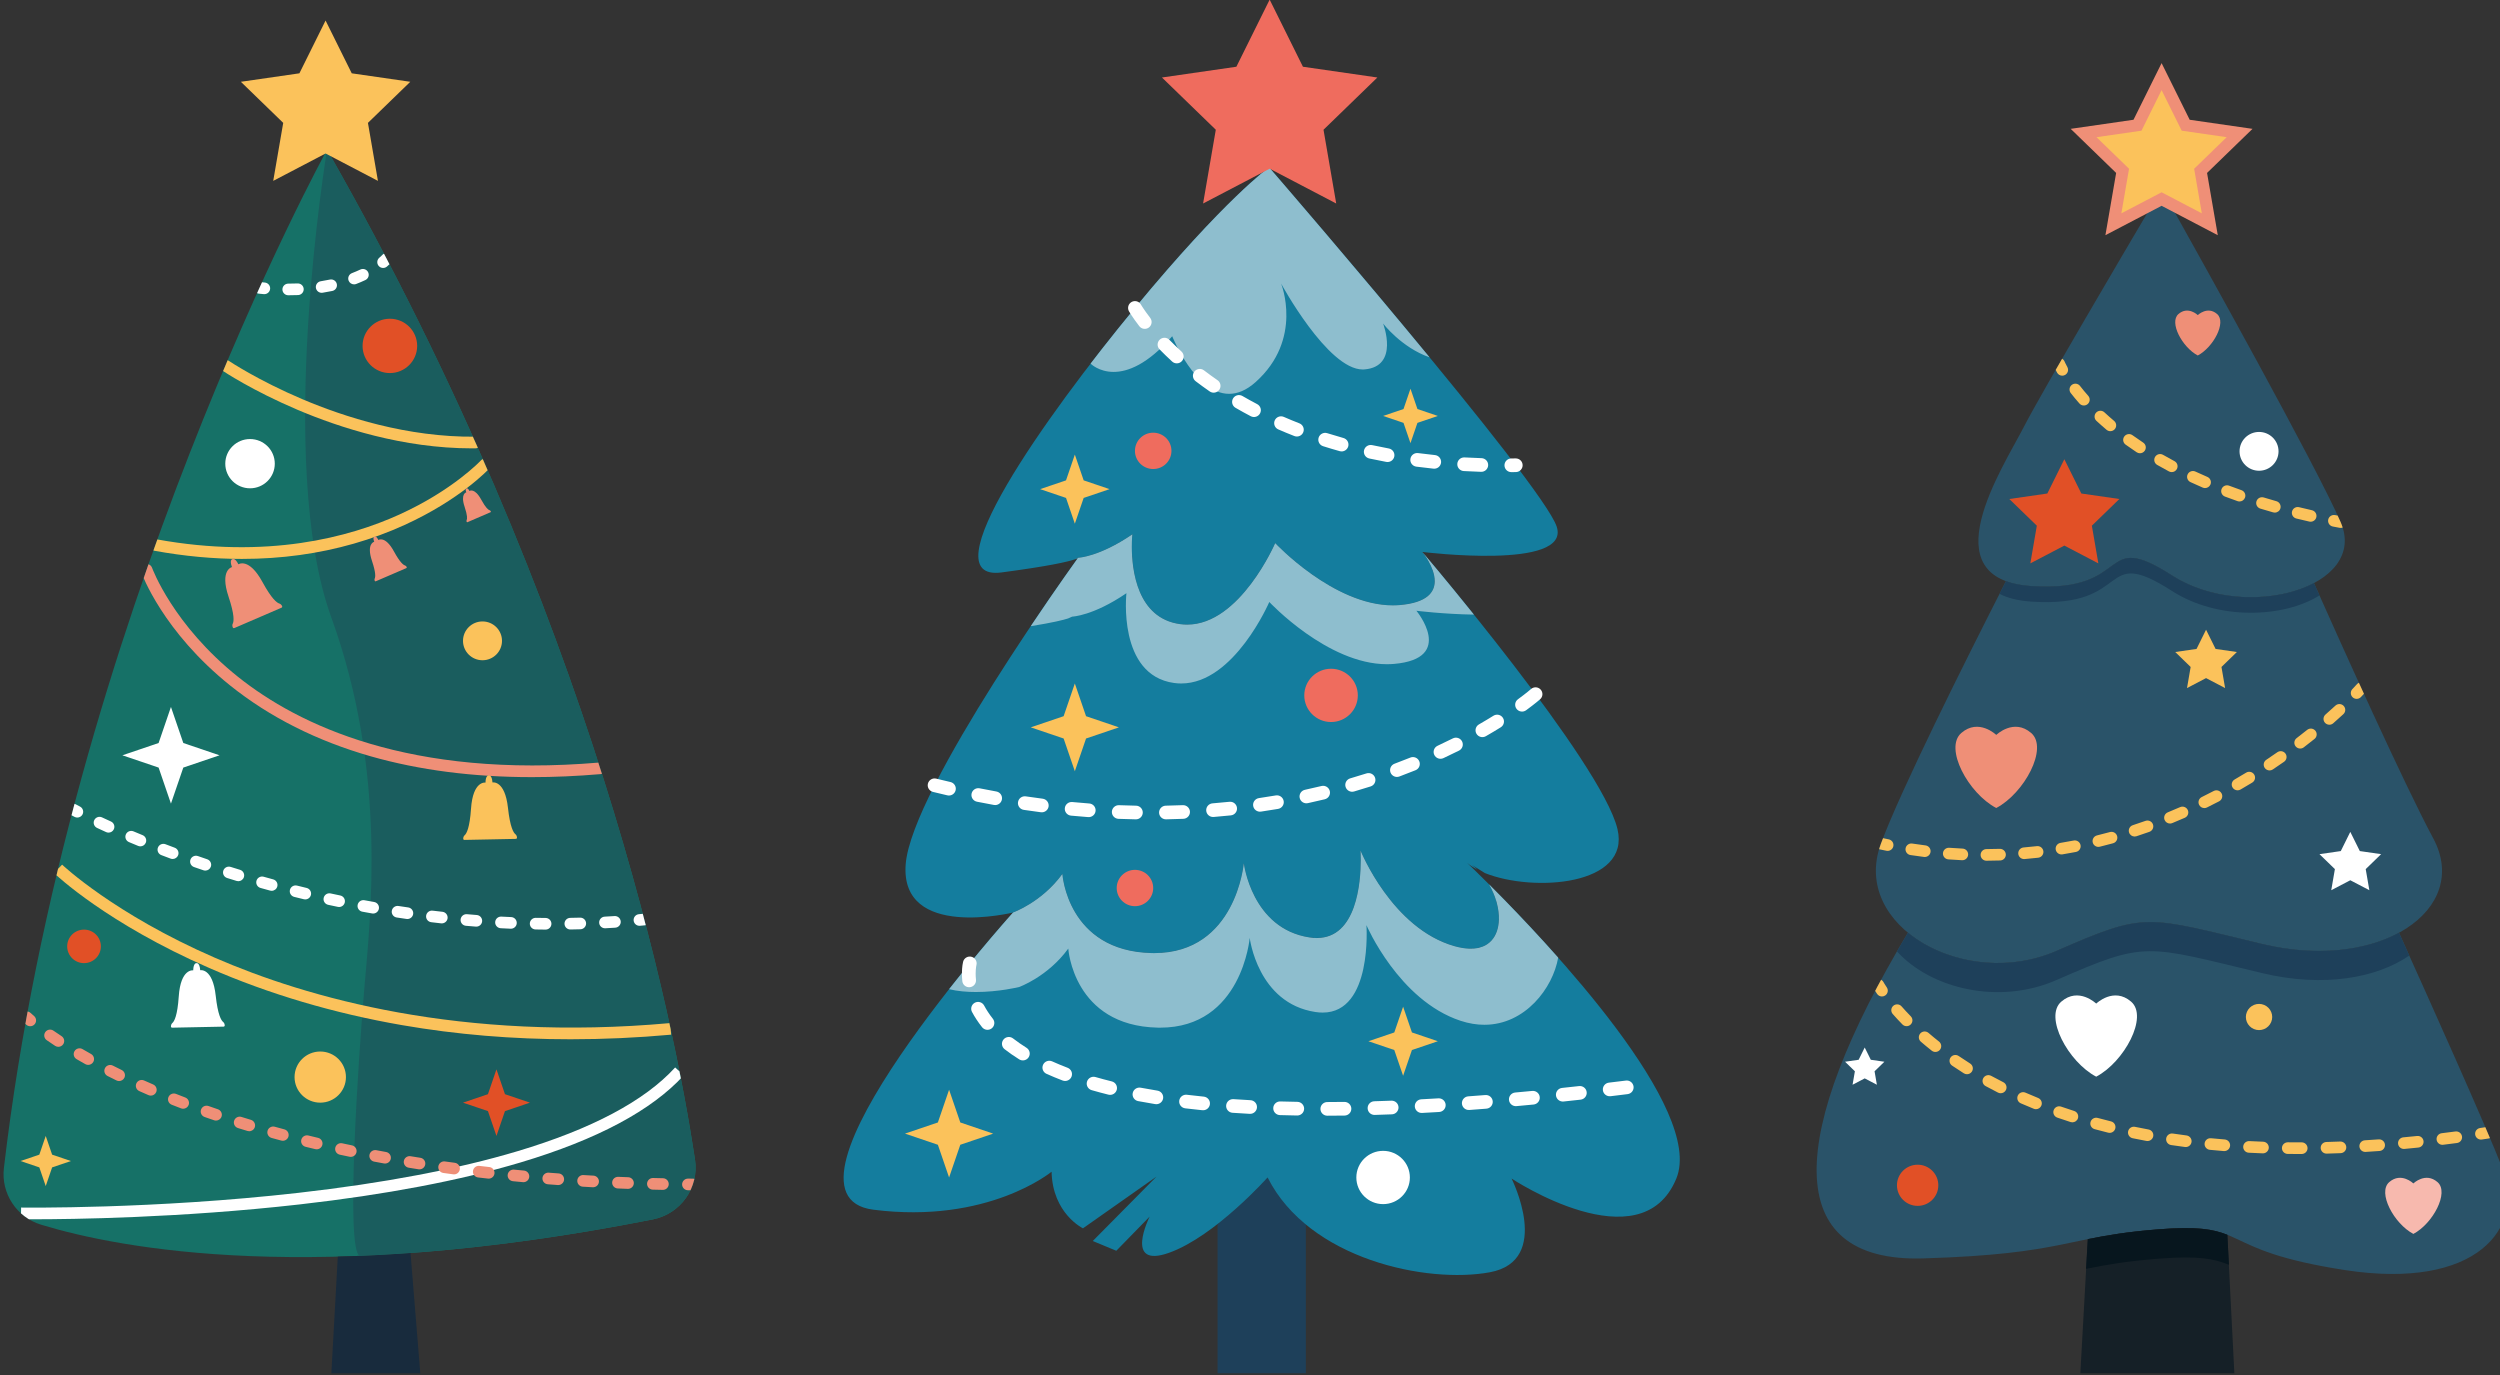 <svg clip-rule="evenodd" fill-rule="evenodd" stroke-linejoin="round" stroke-miterlimit="2" viewBox="0 0 600 330" xmlns="http://www.w3.org/2000/svg" xmlns:xlink="http://www.w3.org/1999/xlink"><rect x="0" y="0" width="600" height="330" fill="#333333" stroke="none"/><clipPath id="a"><path clip-rule="evenodd" d="m5647.38 683.542c4.2-7.152 14.58-7.03 18.61.217 36.45 65.453 171.05 308.171 199.47 373.821 32.94 76.1-110.18 118.12-196.5 62.47-52.71-33.98-57.57-18.85-80.5-3.72-14.63 9.65-36.61 19.31-83.06 16.21-119.27-7.95-34.08-137.435-9.09-186.275 20.97-40.989 119.82-209.566 151.07-262.723z"/></clipPath><clipPath id="b"><path clip-rule="evenodd" d="m5973.36 1427.86c-34.05-63.75-107.04-226.85-138.98-298.86-42.51 22.69-114.03 24.18-165.42-8.95-52.71-33.98-57.57-18.85-80.5-3.72-14.63 9.65-36.61 19.31-83.06 16.21-11.89-.79-21.74-2.79-29.83-5.8-49.2 96.96-122.62 244.68-145.7 307.32-35.77 97.11 98.82 172.07 204.44 125.63 105.63-46.44 102.84-40.96 240.28-8.02s243.07-40.89 198.77-123.81z"/></clipPath><clipPath id="c"><path clip-rule="evenodd" d="m6053.94 1813.98c-19.92-51.04-86.23-199.41-120.5-275.62-38.28 20.89-95.14 28.57-158.85 13.31-137.44-32.94-134.65-38.42-240.28 8.02-60.69 26.69-130.94 13.28-172.94-21.37h-.01c-140.58 235.45-149.04 386.4 17.92 381.29 166.96-5.12 165.26-25.56 274.51-34.08 109.25-8.51 62.82 23.85 216.5 47.7 153.69 23.86 210.9-49.4 183.65-119.25z"/></clipPath><clipPath id="d"><path clip-rule="evenodd" d="m3046.13 621.586s-301.66 551.424-376.5 1192.244c-3.46 29.68 14.79 57.6 43.36 66.33 92.38 28.25 320.06 71.9 712.73-6.24 32.39-6.45 54.02-37.19 49.12-69.85-24.04-160.15-116.88-633.33-428.71-1182.484z"/></clipPath><g fill-rule="nonzero"><path d="m5647.38 683.541c4.2-7.151 14.58-7.028 18.61.219 36.45 65.452 171.05 308.17 199.47 373.82 32.94 76.1-110.18 118.12-196.5 62.47-86.33-55.66-44.3 20.44-163.56 12.49-119.27-7.95-34.08-137.435-9.09-186.276 20.97-40.987 119.82-209.566 151.07-262.723z" fill="#2a5369" transform="matrix(.206 0 0 .205 -646.532 -91.503)"/><g clip-path="url(#a)" fill="#fbc25b" transform="matrix(.206 0 0 .205 -646.532 -91.503)"><path d="m5541.1 886.182c-2.4 0-4.74-1.278-5.98-3.536-2.62-4.773-3.76-7.549-3.88-7.85-1.4-3.492.29-7.462 3.78-8.867 3.48-1.403 7.45.279 8.86 3.76.02.054.98 2.37 3.19 6.397 1.81 3.299.6 7.442-2.69 9.254-1.04.572-2.17.842-3.28.842z"/><path d="m5566.29 921.083c-1.88 0-3.76-.78-5.11-2.307-3.58-4.054-6.99-8.179-10.15-12.261-2.3-2.977-1.76-7.257 1.22-9.561 2.97-2.303 7.25-1.758 9.56 1.218 2.98 3.852 6.21 7.751 9.59 11.587 2.49 2.823 2.22 7.129-.6 9.619-1.29 1.143-2.9 1.705-4.51 1.705zm30.86 30.067c-1.55 0-3.12-.53-4.4-1.615-4.04-3.426-8.02-6.96-11.82-10.501-2.75-2.568-2.9-6.88-.33-9.632s6.88-2.9 9.63-.333c3.64 3.393 7.45 6.78 11.33 10.066 2.87 2.432 3.23 6.733.8 9.605-1.35 1.592-3.27 2.41-5.21 2.41zm34.48 25.847c-1.3 0-2.61-.371-3.77-1.143-4.4-2.93-8.75-5.948-12.93-8.973-3.05-2.206-3.74-6.466-1.53-9.516 2.2-3.05 6.47-3.734 9.51-1.527 4.04 2.92 8.25 5.837 12.5 8.669 3.14 2.086 3.99 6.316 1.9 9.45-1.31 1.972-3.48 3.04-5.68 3.04zm37.03 22.067c-1.09 0-2.19-.259-3.21-.804-4.63-2.473-9.25-5.037-13.73-7.623-3.26-1.881-4.37-6.049-2.49-9.308 1.88-3.26 6.05-4.38 9.31-2.496 4.35 2.51 8.83 5.001 13.33 7.403 3.32 1.773 4.58 5.902 2.8 9.222-1.22 2.298-3.58 3.606-6.01 3.606zm38.84 18.696c-.91 0-1.82-.18-2.71-.56-4.8-2.08-9.6-4.24-14.29-6.43-3.41-1.59-4.88-5.65-3.29-9.06 1.59-3.408 5.65-4.884 9.06-3.29 4.56 2.13 9.26 4.24 13.94 6.27 3.45 1.49 5.04 5.51 3.55 8.96-1.12 2.57-3.63 4.11-6.26 4.11zm40.15 15.7c-.75 0-1.51-.13-2.26-.39-4.93-1.74-9.88-3.54-14.69-5.37-3.52-1.33-5.29-5.27-3.96-8.79 1.34-3.52 5.27-5.29 8.79-3.96 4.71 1.79 9.55 3.56 14.38 5.26 3.55 1.25 5.42 5.14 4.17 8.69-.99 2.8-3.62 4.56-6.43 4.56zm41.1 13.03c-.62 0-1.25-.08-1.87-.26-5.02-1.43-10.06-2.92-14.98-4.43-3.6-1.11-5.62-4.92-4.51-8.52 1.1-3.6 4.91-5.62 8.51-4.51 4.83 1.48 9.78 2.95 14.71 4.35 3.62 1.03 5.72 4.8 4.69 8.42-.86 3-3.59 4.95-6.55 4.95zm41.77 10.67c-.5 0-1.01-.05-1.52-.17-5.09-1.16-10.2-2.37-15.18-3.6-3.65-.91-5.89-4.6-4.98-8.25.9-3.66 4.6-5.89 8.25-4.99 4.9 1.22 9.93 2.41 14.94 3.55 3.67.84 5.96 4.49 5.13 8.16-.72 3.16-3.53 5.3-6.64 5.3z"/><path d="m5865.47 1064.39c-.42 0-.84-.04-1.26-.12-2.65-.49-5.27-.99-7.87-1.5-3.69-.72-6.1-4.3-5.38-7.99.72-3.7 4.31-6.11 7.99-5.39 2.57.51 5.15 1 7.76 1.49 3.7.69 6.14 4.25 5.45 7.95-.62 3.27-3.48 5.56-6.69 5.56z"/></g><path d="m5973.36 1427.86c-34.05-63.75-107.04-226.85-138.98-298.86-42.51 22.69-114.03 24.18-165.42-8.95-86.33-55.66-44.3 20.44-163.56 12.49-11.89-.79-21.74-2.79-29.83-5.8-49.2 96.96-122.62 244.68-145.7 307.32-35.77 97.11 98.82 172.07 204.44 125.63 105.63-46.44 102.84-40.96 240.28-8.02s243.07-40.89 198.77-123.81z" fill="#2a5369" transform="matrix(.206 0 0 .205 -646.532 -91.503)"/><g clip-path="url(#b)" fill="#fbc25b" transform="matrix(.206 0 0 .205 -646.532 -91.503)"><path d="m5884.13 1264.54c-1.69 0-3.39-.63-4.71-1.89-2.72-2.6-2.81-6.92-.21-9.64 3.41-3.56 5.19-5.59 5.21-5.61 2.48-2.82 6.79-3.1 9.62-.62s3.11 6.79.62 9.62c-.08.09-1.97 2.23-5.6 6.04-1.34 1.39-3.13 2.1-4.93 2.1z"/><path d="m5852.31 1294.82c-1.89 0-3.77-.79-5.12-2.32-2.48-2.82-2.2-7.13.62-9.62 3.94-3.46 7.83-6.97 11.58-10.45 2.76-2.56 7.07-2.4 9.63.36s2.4 7.07-.36 9.63c-3.84 3.56-7.82 7.16-11.85 10.7-1.29 1.14-2.9 1.7-4.5 1.7zm-33.96 27.89c-2.05 0-4.07-.92-5.41-2.66-2.3-2.99-1.73-7.27 1.25-9.56 4.14-3.17 8.27-6.42 12.28-9.66 2.94-2.36 7.22-1.89 9.58 1.04 2.37 2.93 1.9 7.22-1.03 9.58-4.09 3.3-8.31 6.61-12.53 9.85-1.24.95-2.7 1.41-4.14 1.41zm-35.7 25.63c-2.19 0-4.35-1.06-5.67-3.02-2.09-3.13-1.26-7.36 1.87-9.46 4.3-2.88 8.63-5.86 12.87-8.85 3.08-2.16 7.33-1.43 9.5 1.65s1.43 7.33-1.65 9.5c-4.33 3.05-8.75 6.08-13.13 9.02-1.17.78-2.48 1.16-3.79 1.16zm-37.26 23.28c-2.35 0-4.64-1.22-5.9-3.4-1.89-3.25-.78-7.43 2.47-9.31 4.45-2.58 8.96-5.28 13.41-8 3.21-1.97 7.41-.96 9.37 2.25 1.97 3.21.96 7.41-2.25 9.37-4.54 2.79-9.15 5.53-13.69 8.16-1.07.63-2.25.93-3.41.93zm-38.7 20.78c-2.51 0-4.93-1.39-6.12-3.79-1.67-3.38-.28-7.46 3.09-9.13 4.61-2.28 9.29-4.67 13.91-7.09 3.33-1.75 7.45-.47 9.2 2.87 1.75 3.33.47 7.45-2.87 9.2-4.71 2.47-9.49 4.91-14.2 7.24-.97.48-2 .7-3.01.7zm-40.03 18.1c-2.68 0-5.22-1.59-6.3-4.22-1.43-3.48.23-7.47 3.71-8.9 4.81-1.97 9.63-4.03 14.35-6.1 3.44-1.52 7.47.04 8.99 3.48 1.51 3.45-.05 7.47-3.49 8.99-4.82 2.12-9.76 4.22-14.67 6.24-.85.35-1.72.51-2.59.51zm-41.2 15.21c-2.87 0-5.54-1.82-6.48-4.69-1.17-3.58.77-7.43 4.35-8.6 4.91-1.61 9.87-3.31 14.75-5.05 3.55-1.27 7.44.57 8.71 4.12 1.27 3.54-.58 7.44-4.12 8.71-4.99 1.78-10.07 3.52-15.09 5.17-.7.23-1.42.34-2.12.34zm-42.22 12.12c-3.06 0-5.85-2.08-6.61-5.19-.9-3.65 1.33-7.35 4.99-8.25 4.99-1.23 10.07-2.55 15.07-3.93 3.64-1 7.38 1.13 8.38 4.76s-1.13 7.38-4.76 8.38c-5.12 1.41-10.32 2.77-15.43 4.03-.55.13-1.1.2-1.64.2zm-43.01 8.84c-3.27 0-6.16-2.37-6.72-5.7-.61-3.72 1.9-7.22 5.62-7.84 5.09-.84 10.25-1.77 15.33-2.75 3.68-.72 7.27 1.69 7.99 5.39.71 3.69-1.7 7.27-5.4 7.99-5.2 1.01-10.48 1.96-15.7 2.82-.38.06-.75.09-1.12.09zm-159.29 2.99c-.29 0-.58-.02-.86-.06-5.24-.66-10.56-1.4-15.8-2.21-3.72-.57-6.27-4.05-5.7-7.77.58-3.72 4.06-6.27 7.77-5.7 5.12.79 10.31 1.51 15.43 2.16 3.73.47 6.38 3.88 5.91 7.61-.44 3.45-3.37 5.97-6.75 5.97zm115.72 2.44c-3.5 0-6.48-2.69-6.78-6.24-.32-3.75 2.47-7.05 6.22-7.37 5.14-.43 10.36-.95 15.49-1.53 3.74-.42 7.11 2.27 7.54 6.01.42 3.74-2.26 7.11-6 7.54-5.27.59-10.61 1.12-15.89 1.57-.19.01-.38.02-.58.02zm-71.99 1.34c-.11 0-.21-.01-.32-.01-5.29-.25-10.65-.58-15.93-.97-3.75-.29-6.57-3.56-6.28-7.31.28-3.75 3.55-6.53 7.3-6.29 5.16.39 10.38.71 15.54.95 3.77.18 6.67 3.37 6.49 7.13-.17 3.65-3.18 6.5-6.8 6.5zm28.14.6c-3.75 0-6.8-3.03-6.81-6.79-.02-3.76 3.02-6.83 6.79-6.84 5.14-.02 10.38-.12 15.56-.29 3.73-.12 6.91 2.83 7.04 6.59.12 3.76-2.83 6.91-6.59 7.03-5.31.18-10.68.28-15.96.3z"/><path d="m5337.66 1442.52c-.45 0-.91-.05-1.37-.14-2.61-.54-5.24-1.09-7.87-1.66-3.67-.8-6.01-4.43-5.2-8.11.8-3.68 4.43-6.01 8.11-5.21 2.57.56 5.13 1.1 7.69 1.62 3.69.76 6.07 4.36 5.31 8.04-.66 3.23-3.5 5.46-6.67 5.46z"/></g><path d="m5834.38 1129c-42.51 22.69-114.03 24.18-165.42-8.95-86.33-55.66-44.3 20.44-163.56 12.49-11.89-.79-21.74-2.79-29.83-5.8-2.45 4.82-4.96 9.78-7.52 14.84 9.25 4.87 21.49 8.08 37.35 9.13 119.26 7.96 77.23-68.15 163.56-12.49 54.07 34.87 130.43 31.39 171.84 5.23-2.29-5.14-4.43-9.97-6.42-14.45z" fill="#1e405a" transform="matrix(.206 0 0 .205 -646.532 -91.503)"/><path d="m6053.93 1813.98c-19.91-51.04-86.22-199.41-120.49-275.62-38.27 20.89-95.14 28.58-158.85 13.31-137.44-32.94-134.65-38.42-240.28 8.02-60.69 26.69-130.94 13.28-172.94-21.38l-.01.01c-140.58 235.45-149.04 386.4 17.92 381.29s165.26-25.56 274.51-34.08 62.82 23.85 216.5 47.71c153.68 23.85 210.9-49.41 183.64-119.26z" fill="#2a5369" transform="matrix(.206 0 0 .205 -646.532 -91.503)"/><g clip-path="url(#c)" fill="#fbc25b" transform="matrix(.206 0 0 .205 -646.532 -91.503)"><path d="m5331.06 1612.96c-2.2 0-4.36-1.07-5.68-3.04-3.02-4.53-4.46-7.19-4.52-7.3-1.78-3.31-.55-7.44 2.77-9.23 3.31-1.78 7.44-.55 9.23 2.76.05.1 1.28 2.34 3.86 6.21 2.09 3.13 1.24 7.36-1.89 9.45-1.16.78-2.47 1.15-3.77 1.15z"/><path d="m5359.77 1647.73c-1.78 0-3.55-.69-4.88-2.06-3.92-4.02-7.71-8.12-11.26-12.18-2.47-2.84-2.18-7.14.65-9.62 2.84-2.48 7.14-2.18 9.62.65 3.38 3.88 7 7.79 10.75 11.64 2.63 2.69 2.57 7.01-.13 9.63-1.32 1.29-3.04 1.94-4.75 1.94zm33.54 30.18c-1.48 0-2.98-.48-4.23-1.48-4.32-3.43-8.6-6.97-12.7-10.53-2.85-2.47-3.15-6.77-.69-9.61 2.46-2.85 6.77-3.16 9.61-.69 3.96 3.43 8.08 6.85 12.26 10.16 2.94 2.34 3.44 6.63 1.09 9.58-1.34 1.69-3.33 2.57-5.34 2.57zm36.83 26.08c-1.25 0-2.51-.34-3.64-1.05-4.63-2.93-9.26-5.97-13.75-9.05-3.1-2.12-3.89-6.37-1.77-9.47 2.13-3.11 6.37-3.9 9.48-1.77 4.34 2.98 8.83 5.93 13.32 8.77 3.18 2.01 4.14 6.22 2.12 9.4-1.29 2.05-3.5 3.17-5.76 3.17zm39.26 22.26c-1.04 0-2.09-.24-3.08-.74-4.91-2.49-9.79-5.07-14.53-7.67-3.3-1.81-4.5-5.95-2.69-9.25s5.95-4.51 9.25-2.7c4.61 2.53 9.36 5.04 14.14 7.46 3.35 1.71 4.69 5.81 2.99 9.16-1.2 2.37-3.6 3.74-6.08 3.74zm41.08 18.68c-.85 0-1.72-.16-2.56-.51-5.09-2.06-10.17-4.21-15.11-6.38-3.44-1.52-5-5.54-3.49-8.99 1.52-3.44 5.54-5.01 8.98-3.49 4.82 2.12 9.78 4.22 14.75 6.24 3.49 1.41 5.16 5.39 3.75 8.87-1.08 2.65-3.63 4.26-6.32 4.26zm42.43 15.37c-.69 0-1.39-.11-2.08-.33-5.22-1.68-10.44-3.43-15.53-5.21-3.55-1.24-5.43-5.13-4.18-8.68 1.24-3.56 5.13-5.43 8.68-4.18 4.98 1.74 10.09 3.45 15.2 5.09 3.58 1.16 5.55 4.99 4.4 8.58-.93 2.89-3.61 4.73-6.49 4.73zm43.42 12.33c-.55 0-1.1-.06-1.66-.2-5.28-1.32-10.61-2.71-15.83-4.14-3.63-.99-5.76-4.74-4.77-8.37s4.74-5.77 8.37-4.77c5.12 1.4 10.34 2.76 15.53 4.05 3.65.91 5.87 4.61 4.96 8.26-.77 3.1-3.55 5.17-6.6 5.17zm44.1 9.56c-.41 0-.83-.03-1.25-.11-5.36-1-10.76-2.06-16.04-3.16-3.68-.77-6.05-4.37-5.28-8.06.76-3.68 4.36-6.04 8.06-5.28 5.18 1.07 10.48 2.12 15.75 3.1 3.7.69 6.15 4.24 5.46 7.94-.61 3.28-3.48 5.57-6.7 5.57zm343.6 4.43c-3.39 0-6.33-2.54-6.76-5.99-.45-3.74 2.2-7.13 5.94-7.59 5.35-.66 10.74-1.34 16.01-2.04 3.73-.49 7.16 2.13 7.65 5.86.5 3.73-2.13 7.16-5.86 7.65-5.32.7-10.75 1.4-16.14 2.06-.28.03-.56.05-.84.05zm-299.02 2.6c-.29 0-.59-.01-.89-.05-5.41-.71-10.86-1.47-16.17-2.27-3.72-.56-6.29-4.03-5.73-7.75s4.02-6.28 7.75-5.73c5.23.78 10.58 1.53 15.92 2.23 3.73.49 6.36 3.91 5.87 7.64-.44 3.43-3.37 5.93-6.75 5.93zm254.13 2.24c-3.48 0-6.45-2.65-6.78-6.19-.35-3.74 2.41-7.06 6.15-7.41 5.28-.49 10.69-1.02 16.06-1.58 3.74-.41 7.1 2.33 7.48 6.07.39 3.75-2.33 7.1-6.07 7.48-5.43.57-10.88 1.1-16.2 1.6-.22.02-.43.03-.64.03zm-209.24 2.5c-.19 0-.38-.01-.56-.02-5.44-.45-10.91-.94-16.26-1.46-3.74-.37-6.48-3.71-6.11-7.45.37-3.75 3.71-6.48 7.45-6.12 5.27.52 10.66 1.01 16.02 1.44 3.75.31 6.55 3.6 6.24 7.35-.29 3.56-3.27 6.26-6.78 6.26zm164.22.98c-3.57 0-6.57-2.78-6.79-6.4-.23-3.76 2.63-6.99 6.38-7.22 5.33-.32 10.74-.69 16.1-1.08 3.79-.26 7.02 2.55 7.29 6.3.27 3.76-2.55 7.02-6.3 7.3-5.41.39-10.88.76-16.25 1.09-.14 0-.29.01-.43.01zm-119.17 1.67h-.25c-5.45-.2-10.93-.45-16.3-.73-3.76-.2-6.64-3.4-6.45-7.16.2-3.76 3.42-6.63 7.17-6.45 5.3.28 10.71.52 16.08.72 3.76.14 6.7 3.3 6.56 7.06-.14 3.68-3.16 6.56-6.81 6.56zm74.07.32c-3.68 0-6.71-2.93-6.81-6.63-.1-3.76 2.87-6.89 6.63-6.99 5.32-.14 10.75-.32 16.11-.54 3.73-.13 6.93 2.78 7.08 6.54s-2.78 6.93-6.54 7.08c-5.43.22-10.9.4-16.29.54zm-32.73.44c-4.19 0-8.36-.02-12.49-.07-3.76-.04-6.78-3.12-6.74-6.89.04-3.73 3.08-6.74 6.81-6.74h.08c4.18.05 8.43.08 12.64.07h3.49c3.76 0 6.81 3.04 6.82 6.79.01 3.77-3.03 6.83-6.8 6.84z"/><path d="m6028.95 1780.5c-3.32 0-6.23-2.42-6.73-5.8-.56-3.72 2-7.19 5.73-7.75 2.6-.39 5.21-.79 7.83-1.19 3.72-.57 7.2 1.97 7.77 5.69.58 3.72-1.97 7.2-5.69 7.78-2.64.41-5.27.81-7.89 1.2-.35.05-.69.07-1.02.07z"/></g><path d="m5933.44 1538.36c-38.27 20.89-95.14 28.58-158.85 13.31-137.44-32.94-134.65-38.42-240.28 8.02-60.69 26.69-130.94 13.28-172.94-21.38l-.01.01c-4.4 7.37-8.67 14.66-12.81 21.86 39.21 43.42 118.38 63.21 185.76 33.59 105.63-46.44 102.84-40.97 240.28-8.03 70.74 16.96 133.06 5.62 170.84-20.68-4.3-9.58-8.33-18.56-11.99-26.7z" fill="#1e405a" transform="matrix(.206 0 0 .205 -646.532 -91.503)"/><path d="m5653.79 1885.53c-36.57 2.85-60.71 7.04-82.9 11.54l-8.7 157.01h179.46l-8.18-162.09c-16.79-6.66-35.51-9.9-79.68-6.46z" fill="#152027" transform="matrix(.206 0 0 .205 -646.532 -91.503)"/><path d="m5733.47 1891.99c-16.79-6.66-35.51-9.9-79.68-6.46-36.57 2.85-60.71 7.04-82.9 11.54l-2.04 34.79c22.76-4.65 47.25-9.01 84.94-11.95 45.82-3.57 64.25.05 81.55 7.21z" fill="#07161e" transform="matrix(.206 0 0 .205 -646.532 -91.503)"/><path d="m5793.11 974.757c0 12.546-10.17 22.717-22.71 22.717-12.55 0-22.72-10.171-22.72-22.717s10.17-22.717 22.72-22.717c12.54 0 22.71 10.171 22.71 22.717z" fill="#fff" transform="matrix(.206 0 0 .205 -646.532 -91.503)"/><path d="m5396.74 1834.01c0 13.3-10.79 24.09-24.09 24.09-13.31 0-24.1-10.79-24.1-24.09 0-13.31 10.79-24.09 24.1-24.09 13.3 0 24.09 10.78 24.09 24.09z" fill="#e15026" transform="matrix(.206 0 0 .205 -646.532 -91.503)"/><path d="m5776.37 1622.87c7.8 3.3 11.45 12.3 8.15 20.09-3.3 7.8-12.3 11.45-20.1 8.15s-11.45-12.29-8.15-20.09 12.3-11.45 20.1-8.15z" fill="#fbc25b" transform="matrix(.206 0 0 .205 -646.532 -91.503)"/><path d="m5978.33 1830.29c-14-12.19-28.13 1.55-28.13 1.55s-14.13-13.74-28.13-1.55c-14 12.18 5.57 48.74 28.13 60.66 22.55-11.92 42.13-48.48 28.13-60.66z" fill="#f7b9ae" transform="matrix(.206 0 0 .205 -646.532 -91.503)"/><path d="m5621.39 1619.05c-20.26-17.64-40.71 2.25-40.71 2.25s-20.46-19.89-40.72-2.25c-20.27 17.63 8.07 70.55 40.72 87.81 32.65-17.26 60.98-70.18 40.71-87.81z" fill="#fff" transform="matrix(.206 0 0 .205 -646.532 -91.503)"/><path d="m5543.56 983.975 19.81 40.145 44.3 6.43-32.05 31.25 7.56 44.12-39.62-20.83-39.62 20.83 7.57-44.12-32.06-31.25 44.3-6.43z" fill="#e15026" transform="matrix(.206 0 0 .205 -646.532 -91.503)"/><path d="m5876.71 1420.25 11.1 22.49 24.82 3.61-17.96 17.5 4.24 24.71-22.2-11.66-22.19 11.66 4.24-24.71-17.96-17.5 24.82-3.61z" fill="#fff" transform="matrix(.206 0 0 .205 -646.532 -91.503)"/><path d="m5310.99 1672.7 7.08 14.36 15.84 2.3-11.46 11.17 2.71 15.77-14.17-7.45-14.16 7.45 2.7-15.77-11.46-11.17 15.84-2.3z" fill="#fff" transform="matrix(.206 0 0 .205 -646.532 -91.503)"/><path d="m5708.67 1183.59 11.09 22.49 24.82 3.6-17.96 17.51 4.24 24.71-22.19-11.67-22.2 11.67 4.24-24.71-17.96-17.51 24.82-3.6z" fill="#fbc25b" transform="matrix(.206 0 0 .205 -646.532 -91.503)"/><path d="m5504.95 1304.5c-20.27-17.64-40.72 2.25-40.72 2.25s-20.45-19.89-40.72-2.25c-20.26 17.63 8.07 70.55 40.72 87.81 32.65-17.26 60.98-70.18 40.72-87.81z" fill="#ef8f77" transform="matrix(.206 0 0 .205 -646.532 -91.503)"/><path d="m5721.53 813.996c-11.2-9.75-22.51 1.245-22.51 1.245s-11.3-10.995-22.5-1.245c-11.21 9.75 4.46 38.999 22.5 48.541 18.05-9.542 33.71-38.791 22.51-48.541z" fill="#ef8f77" transform="matrix(.206 0 0 .205 -646.532 -91.503)"/><path d="m5656.87 536.054 28.08 56.901 62.8 9.125-45.44 44.291 10.73 62.54-56.17-29.527-56.16 29.527 10.72-62.54-45.43-44.291 62.79-9.125z" fill="#fbc25b" transform="matrix(.206 0 0 .205 -646.532 -91.503)"/><path d="m5656.87 536.054-6.28 3.098 29.71 60.201 52.4 7.614-37.91 36.96 8.95 52.188-46.87-24.64-46.87 24.64 8.95-52.189-37.91-36.959 52.4-7.614 29.71-60.201-6.28-3.098-6.28 3.098 6.28-3.098-6.28-3.098-26.45 53.601-73.19 10.635 52.96 51.622-12.5 72.893 65.46-34.415 65.46 34.416-12.5-72.893 52.96-51.624-73.19-10.634-32.73-66.322-6.28 12.721z" fill="#ef8f77" transform="matrix(.206 0 0 .205 -646.532 -91.503)"/><path d="m3046.13 621.587s-301.66 551.423-376.5 1192.243c-3.47 29.68 14.79 57.6 43.36 66.33 92.38 28.25 320.06 71.89 712.73-6.24 32.39-6.45 54.02-37.19 49.12-69.85-24.04-160.15-116.88-633.33-428.71-1182.483z" fill="#167167" transform="matrix(.206 0 0 .205 -549.008 -91.503)"/><path d="m3058.63 1917.51-7.5 136.57h103.63l-11.39-140.83c-29.72 2.18-57.96 3.55-84.74 4.26z" fill="#182b3d" transform="matrix(.206 0 0 .205 -549.008 -91.503)"/><path d="m3051.13 1169.35c65.65 181.73 45.29 352.11 38.43 433.89-6.85 81.75-22.09 306.34-5.41 313.41 95.92-3.94 209.39-16.43 341.57-42.73 32.39-6.45 54.02-37.19 49.12-69.85-24.04-160.15-116.88-633.33-428.71-1182.483 0 0-60.65 366.029 5 547.763z" fill="#1a5d5e" transform="matrix(.206 0 0 .205 -549.008 -91.503)"/><g clip-path="url(#d)" transform="matrix(.206 0 0 .205 -549.008 -91.503)"><g fill="#fff"><path d="m3111.45 760.069c-1.93 0-3.85-.815-5.19-2.401-2.44-2.867-2.09-7.168.77-9.606 2.32-1.968 3.44-3.209 3.45-3.222 2.5-2.791 6.81-3.048 9.61-.559 2.8 2.49 3.08 6.764.61 9.581-.17.192-1.74 1.95-4.84 4.585-1.28 1.089-2.85 1.622-4.41 1.622z"/><path d="m3077.61 779.278c-2.74 0-5.32-1.66-6.36-4.366-1.36-3.513.39-7.457 3.91-8.81 3.36-1.297 6.65-2.709 9.78-4.196 3.4-1.614 7.47-.171 9.08 3.229 1.62 3.399.17 7.465-3.23 9.081-3.43 1.634-7.05 3.183-10.73 4.604-.81.311-1.64.458-2.45.458zm-37.75 9.876c-3.3 0-6.2-2.399-6.73-5.759-.58-3.719 1.96-7.207 5.68-7.79 3.59-.563 7.16-1.221 10.62-1.956 3.68-.785 7.3 1.566 8.08 5.248.79 3.682-1.56 7.301-5.24 8.083-3.7.787-7.52 1.49-11.35 2.091-.35.056-.71.083-1.06.083zm-38.72 2.878h-.21c-3.76 0-6.81-3.052-6.81-6.815 0-3.764 3.05-6.815 6.81-6.815h.21c3.59 0 7.18-.07 10.69-.209 3.75-.143 6.93 2.78 7.08 6.54.14 3.761-2.78 6.931-6.54 7.08-3.69.145-7.46.219-11.23.219z"/><path d="m2973.03 790.74c-.21 0-.41-.009-.62-.028-1.9-.17-3.82-.357-5.76-.562-3.74-.395-6.46-3.75-6.06-7.493.39-3.744 3.75-6.457 7.49-6.061 1.87.197 3.72.377 5.55.54 3.74.335 6.51 3.645 6.18 7.394-.32 3.543-3.29 6.21-6.78 6.21z"/><path d="m2755.18 1403.5c-1.07 0-2.15-.25-3.15-.77-3.41-1.78-5.16-2.75-5.16-2.75-3.29-1.83-4.48-5.97-2.66-9.26 1.83-3.3 5.98-4.49 9.27-2.66.04.02 1.69.93 4.86 2.59 3.33 1.74 4.62 5.86 2.88 9.19-1.21 2.33-3.59 3.66-6.04 3.66z"/><path d="m2791.53 1421.13c-.94 0-1.9-.2-2.82-.62-3.76-1.71-7.28-3.35-10.56-4.89-3.4-1.6-4.86-5.66-3.26-9.07 1.6-3.4 5.66-4.86 9.07-3.26 3.23 1.52 6.7 3.13 10.41 4.82 3.42 1.56 4.93 5.61 3.37 9.03-1.14 2.51-3.62 3.99-6.21 3.99zm37.1 16.08c-.87 0-1.75-.17-2.6-.52-3.69-1.52-7.26-3.02-10.72-4.48-3.46-1.47-5.08-5.47-3.61-8.94 1.47-3.46 5.47-5.08 8.93-3.61 3.42 1.45 6.95 2.92 10.6 4.43 3.48 1.43 5.14 5.42 3.7 8.9-1.08 2.63-3.62 4.22-6.3 4.22zm37.61 14.79c-.79 0-1.6-.14-2.39-.44-3.69-1.38-7.31-2.76-10.85-4.12-3.51-1.35-5.26-5.3-3.91-8.81s5.29-5.26 8.81-3.91c3.5 1.35 7.08 2.71 10.74 4.08 3.52 1.32 5.31 5.25 3.99 8.77-1.03 2.74-3.63 4.43-6.39 4.43zm38.07 13.59c-.73 0-1.47-.12-2.2-.37-3.71-1.26-7.37-2.52-10.97-3.78-3.55-1.24-5.43-5.13-4.18-8.68 1.24-3.55 5.12-5.43 8.68-4.19 3.56 1.25 7.18 2.5 10.86 3.75 3.56 1.21 5.47 5.08 4.26 8.64-.97 2.84-3.61 4.63-6.45 4.63zm38.46 12.42c-.66 0-1.34-.1-2-.31-3.74-1.14-7.43-2.29-11.08-3.44-3.59-1.13-5.58-4.96-4.45-8.55s4.96-5.59 8.55-4.45c3.61 1.14 7.27 2.28 10.97 3.41 3.6 1.11 5.62 4.92 4.52 8.52-.9 2.93-3.6 4.82-6.51 4.82zm38.81 11.25c-.59 0-1.2-.08-1.8-.25-3.76-1.03-7.49-2.07-11.18-3.11-3.62-1.02-5.73-4.79-4.7-8.41 1.02-3.62 4.79-5.73 8.41-4.7 3.65 1.03 7.34 2.06 11.07 3.08 3.63.99 5.77 4.74 4.77 8.37-.83 3.03-3.57 5.02-6.57 5.02zm39.14 10.07c-.53 0-1.07-.06-1.6-.19-3.79-.91-7.55-1.84-11.27-2.77-3.66-.92-5.87-4.62-4.96-8.27.92-3.65 4.61-5.86 8.27-4.95 3.68.92 7.4 1.83 11.15 2.74 3.66.88 5.91 4.56 5.03 8.22-.75 3.12-3.55 5.22-6.62 5.22zm39.42 8.88c-.46 0-.93-.05-1.4-.15-3.81-.79-7.59-1.6-11.35-2.42-3.68-.81-6.01-4.44-5.2-8.11.8-3.68 4.43-6.02 8.11-5.21 3.72.81 7.46 1.61 11.23 2.4 3.68.77 6.04 4.38 5.27 8.07-.67 3.21-3.5 5.42-6.66 5.42zm39.68 7.66c-.4 0-.8-.04-1.2-.11-3.83-.67-7.63-1.37-11.42-2.07-3.7-.69-6.14-4.24-5.45-7.94.69-3.71 4.24-6.15 7.95-5.46 3.74.7 7.51 1.38 11.29 2.05 3.71.66 6.18 4.19 5.53 7.9-.59 3.3-3.46 5.63-6.7 5.63zm39.89 6.4c-.32 0-.65-.02-.98-.07-3.85-.55-7.67-1.12-11.48-1.71-3.72-.57-6.27-4.05-5.7-7.77s4.05-6.26 7.77-5.7c3.77.58 7.55 1.14 11.36 1.69 3.72.54 6.31 4 5.77 7.72-.49 3.4-3.41 5.84-6.74 5.84zm40.08 5.12c-.25 0-.5-.01-.76-.04-3.86-.43-7.71-.88-11.53-1.34-3.74-.45-6.4-3.84-5.95-7.58s3.84-6.4 7.58-5.95c3.78.46 7.59.9 11.4 1.32 3.74.42 6.44 3.79 6.03 7.53-.39 3.48-3.34 6.06-6.77 6.06zm40.22 3.8c-.17 0-.35-.01-.53-.02-3.87-.3-7.73-.62-11.57-.96-3.75-.32-6.53-3.63-6.2-7.38s3.64-6.52 7.38-6.2c3.8.34 7.61.65 11.44.95 3.75.29 6.56 3.57 6.27 7.32-.28 3.57-3.26 6.29-6.79 6.29zm149.93 1.93c-3.6 0-6.61-2.82-6.8-6.45-.2-3.76 2.68-6.97 6.44-7.17 3.81-.21 7.62-.43 11.45-.68 3.77-.25 7 2.61 7.24 6.37.24 3.75-2.61 6.99-6.37 7.23-3.87.25-7.74.48-11.59.69-.13 0-.25.01-.37.01zm-109.6.51c-.1 0-.2 0-.3-.01-3.88-.17-7.75-.35-11.6-.56-3.76-.2-6.64-3.41-6.44-7.17s3.42-6.64 7.17-6.44c3.8.2 7.62.39 11.46.55 3.76.17 6.67 3.35 6.51 7.11-.16 3.66-3.18 6.52-6.8 6.52zm69.23.91c-3.71 0-6.75-2.97-6.81-6.7-.06-3.76 2.93-6.86 6.7-6.93 3.81-.06 7.63-.15 11.47-.25h.19c3.67 0 6.7 2.92 6.81 6.62.1 3.76-2.87 6.9-6.63 7-3.88.11-7.75.2-11.61.26zm-28.85.13h-.06c-3.88-.03-7.75-.08-11.61-.16-3.76-.07-6.76-3.17-6.69-6.94.07-3.72 3.11-6.68 6.82-6.68h.12c3.82.07 7.64.12 11.48.15 3.76.03 6.79 3.11 6.75 6.88-.03 3.74-3.07 6.75-6.81 6.75z"/><path d="m3410.09 1530.22c-3.49 0-6.46-2.66-6.78-6.2-.34-3.75 2.42-7.06 6.17-7.4 1.87-.17 3.75-.35 5.62-.53 3.75-.36 7.08 2.39 7.44 6.14.35 3.74-2.39 7.07-6.14 7.43-1.9.18-3.8.36-5.69.53-.21.02-.42.03-.62.03z"/></g><path d="m3330 1663.06c-67.55 0-133.29-5.52-196.48-16.54-79.42-13.84-155-36.35-224.65-66.9-118.85-52.12-178.4-108.79-180.88-111.18l9.46-9.82c.59.57 60.7 57.68 177.55 108.81 107.84 47.18 287.45 98.79 530.79 76.68l1.23 13.57c-39.49 3.59-78.55 5.38-117.02 5.38z" fill="#fbc25b"/><path d="m2704.47 1873.79c-9.45 0-14.71-.08-14.99-.08l.21-13.63c1.52.02 153.64 2.11 323.14-17.24 99.37-11.34 185.15-27.72 254.98-48.68 86.54-25.98 148.4-58.98 183.85-98.1l10.1 9.15c-37.15 41-101.11 75.32-190.1 102.03-70.62 21.19-157.23 37.73-257.43 49.16-139.43 15.91-267.15 17.39-309.76 17.39z" fill="#fff"/><path d="m2700.31 1647.8c-1.55 0-3.12-.53-4.4-1.61-2.99-2.54-4.5-3.97-4.56-4.03-2.72-2.6-2.81-6.92-.21-9.64s6.91-2.81 9.63-.22c.01.02 1.32 1.26 3.95 3.49 2.87 2.43 3.23 6.73.8 9.6-1.35 1.59-3.27 2.41-5.21 2.41z" fill="#ef8f77"/><path d="m2733.07 1671.91c-1.29 0-2.59-.37-3.75-1.13-3.32-2.19-6.61-4.42-9.76-6.62-3.09-2.16-3.85-6.4-1.7-9.49 2.16-3.09 6.41-3.85 9.49-1.69 3.06 2.13 6.25 4.29 9.48 6.42 3.14 2.08 4.01 6.31 1.94 9.45-1.31 1.98-3.49 3.06-5.7 3.06zm34.76 21.15c-1.13 0-2.28-.29-3.33-.88-3.46-1.95-6.89-3.92-10.19-5.86-3.25-1.91-4.33-6.08-2.42-9.33 1.9-3.24 6.08-4.33 9.32-2.42 3.24 1.9 6.59 3.83 9.98 5.73 3.28 1.85 4.44 6.01 2.59 9.28-1.25 2.23-3.56 3.48-5.95 3.48zm36.02 18.92c-1.01 0-2.03-.22-3-.69-3.5-1.73-7.03-3.49-10.49-5.25-3.35-1.72-4.68-5.82-2.97-9.17s5.82-4.69 9.17-2.98c3.39 1.73 6.86 3.47 10.3 5.16 3.38 1.66 4.77 5.74 3.12 9.12-1.19 2.41-3.61 3.81-6.13 3.81zm36.95 17.05c-.9 0-1.82-.18-2.71-.56-3.64-1.59-7.22-3.16-10.71-4.73-3.44-1.54-4.97-5.58-3.43-9.01 1.54-3.44 5.57-4.97 9.01-3.43 3.44 1.55 6.96 3.1 10.55 4.66 3.46 1.5 5.04 5.51 3.55 8.96-1.12 2.57-3.63 4.11-6.26 4.11zm37.67 15.37c-.81 0-1.63-.14-2.44-.45-3.69-1.42-7.33-2.84-10.9-4.26-3.5-1.39-5.21-5.36-3.82-8.85 1.39-3.5 5.36-5.21 8.86-3.82 3.52 1.4 7.1 2.8 10.75 4.2 3.51 1.35 5.27 5.29 3.92 8.81-1.04 2.71-3.63 4.37-6.37 4.37zm38.26 13.86c-.73 0-1.47-.12-2.2-.37-3.74-1.27-7.42-2.55-11.05-3.83-3.55-1.26-5.41-5.15-4.16-8.7s5.15-5.41 8.7-4.15c3.58 1.26 7.22 2.52 10.91 3.78 3.56 1.22 5.47 5.09 4.25 8.65-.96 2.84-3.61 4.62-6.45 4.62zm38.73 12.47c-.65 0-1.32-.1-1.97-.3-3.78-1.14-7.5-2.29-11.18-3.44-3.59-1.13-5.59-4.95-4.46-8.55 1.13-3.59 4.95-5.58 8.54-4.46 3.64 1.14 7.32 2.28 11.05 3.41 3.6 1.09 5.64 4.9 4.54 8.5-.89 2.94-3.59 4.84-6.52 4.84zm39.13 11.17c-.59 0-1.19-.07-1.78-.23-3.79-1.02-7.55-2.05-11.27-3.09-3.62-1-5.75-4.76-4.74-8.39 1.01-3.62 4.77-5.74 8.4-4.74 3.68 1.03 7.39 2.05 11.15 3.06 3.64.97 5.79 4.71 4.81 8.35-.81 3.04-3.57 5.04-6.57 5.04zm39.44 9.98c-.52 0-1.05-.05-1.58-.18-3.82-.91-7.6-1.82-11.35-2.75-3.66-.9-5.89-4.59-4.99-8.24.9-3.66 4.59-5.89 8.25-4.99 3.71.91 7.46 1.82 11.24 2.72 3.67.87 5.93 4.54 5.06 8.21-.75 3.13-3.54 5.23-6.63 5.23zm39.72 8.86c-.46 0-.93-.04-1.4-.14-3.84-.8-7.65-1.61-11.43-2.43-3.67-.8-6.01-4.43-5.21-8.11s4.43-6.02 8.1-5.21c3.74.81 7.52 1.61 11.32 2.41 3.69.77 6.05 4.38 5.28 8.06-.67 3.22-3.5 5.42-6.66 5.42zm39.93 7.81c-.41 0-.82-.04-1.23-.11-3.86-.71-7.68-1.42-11.48-2.14-3.7-.7-6.12-4.27-5.42-7.97.7-3.69 4.27-6.13 7.96-5.42 3.77.71 7.56 1.42 11.39 2.12 3.7.67 6.15 4.22 5.48 7.93-.6 3.29-3.47 5.59-6.7 5.59zm40.12 6.81c-.36 0-.71-.03-1.07-.08-3.87-.61-7.71-1.23-11.53-1.86-3.71-.61-6.23-4.12-5.62-7.83s4.12-6.23 7.83-5.62c3.79.62 7.6 1.24 11.44 1.84 3.72.59 6.26 4.08 5.67 7.8-.53 3.35-3.43 5.75-6.72 5.75zm40.26 5.88c-.3 0-.61-.02-.92-.07-3.88-.52-7.73-1.05-11.56-1.59-3.73-.52-6.32-3.97-5.8-7.7.53-3.72 3.98-6.32 7.7-5.79 3.8.53 7.63 1.06 11.48 1.58 3.73.5 6.34 3.93 5.84 7.66-.46 3.42-3.38 5.91-6.74 5.91zm40.38 4.99c-.25 0-.51-.02-.77-.05-3.89-.43-7.75-.88-11.59-1.34-3.74-.44-6.41-3.83-5.96-7.57.44-3.74 3.83-6.4 7.57-5.96 3.81.45 7.65.89 11.51 1.33 3.74.42 6.43 3.8 6 7.54-.39 3.48-3.34 6.05-6.76 6.05zm40.48 4.15c-.21 0-.43-.01-.64-.03-3.89-.36-7.76-.73-11.61-1.11-3.75-.37-6.49-3.7-6.12-7.45.37-3.74 3.71-6.47 7.45-6.11 3.82.37 7.67.74 11.54 1.09 3.75.35 6.5 3.67 6.16 7.42-.33 3.53-3.3 6.19-6.78 6.19zm40.55 3.35c-.17 0-.34-.01-.51-.02-3.89-.28-7.77-.58-11.63-.88-3.75-.29-6.55-3.58-6.26-7.33.3-3.75 3.59-6.55 7.33-6.26 3.83.3 7.68.59 11.56.88 3.75.27 6.57 3.54 6.3 7.29-.26 3.59-3.25 6.32-6.79 6.32zm40.6 2.59c-.12 0-.25 0-.38-.01-3.9-.21-7.78-.43-11.64-.67-3.76-.22-6.62-3.45-6.39-7.21.22-3.75 3.44-6.63 7.21-6.39 3.83.23 7.69.45 11.57.66 3.76.21 6.64 3.42 6.43 7.18-.2 3.63-3.2 6.44-6.8 6.44zm40.65 1.88-.26-.01c-3.9-.15-7.79-.3-11.65-.46-3.76-.16-6.68-3.34-6.52-7.1s3.33-6.64 7.1-6.52c3.84.16 7.7.31 11.58.46 3.76.14 6.7 3.31 6.56 7.07-.14 3.67-3.16 6.56-6.81 6.56zm40.67 1.18h-.14c-3.9-.09-7.79-.17-11.66-.27-3.76-.1-6.73-3.23-6.64-6.99.1-3.7 3.13-6.64 6.81-6.64h.18c3.85.1 7.71.19 11.59.27 3.76.08 6.75 3.19 6.67 6.96-.07 3.71-3.11 6.67-6.81 6.67z" fill="#ef8f77"/><path d="m3472.28 1839.87h-.05c-1.9-.02-3.8-.03-5.7-.05-3.76-.04-6.78-3.12-6.75-6.88.04-3.74 3.08-6.75 6.82-6.75h.06c1.88.02 3.77.03 5.66.05 3.77.02 6.8 3.09 6.77 6.86-.03 3.75-3.07 6.77-6.81 6.77z" fill="#ef8f77"/><path d="m3214.92 971.259c-80.26 0-154.41-24.346-202.81-44.976-53.31-22.722-86.86-45.336-88.26-46.287-3.12-2.114-3.93-6.35-1.82-9.465 2.12-3.114 6.35-3.927 9.47-1.814.33.226 34.08 22.948 86.26 45.156 47.97 20.418 121.85 44.586 201.23 43.734 3.71-.047 6.84 2.978 6.88 6.742.04 3.763-2.97 6.847-6.74 6.887-1.4.015-2.8.023-4.21.023z" fill="#fbc25b"/><path d="m2947.01 1100.7c-33.24 0-67.41-3.19-102.18-9.57-3.7-.68-6.15-4.23-5.47-7.94.68-3.7 4.23-6.15 7.93-5.47 129.35 23.74 225.21-2.59 282.85-28.86 62.5-28.48 94.86-63.06 95.18-63.406 2.56-2.763 6.87-2.937 9.63-.389 2.77 2.551 2.94 6.855.4 9.623-1.37 1.481-34.13 36.612-98.89 66.272-37.91 17.36-78.98 29.2-122.07 35.18-21.94 3.04-44.44 4.56-67.38 4.56z" fill="#fbc25b"/><path d="m3284.77 1356.17c-68.3 0-131.19-8.15-187.76-24.38-62.69-17.99-117.78-45.87-163.74-82.89-78.55-63.25-102.85-130.39-103.85-133.22-1.25-3.55.62-7.44 4.17-8.69 3.54-1.25 7.43.61 8.69 4.16.23.66 24.35 66.87 100.21 127.68 70.12 56.21 200.12 119.22 421.26 100.22 3.76-.31 7.05 2.46 7.37 6.21s-2.46 7.05-6.21 7.37c-27.45 2.36-54.19 3.54-80.14 3.54z" fill="#ef8f77"/></g><path d="m2878.65 1344.99 42.21-14.38-42.21-14.39-14.39-42.21-14.38 42.21-42.21 14.39 42.21 14.38 14.38 42.21z" fill="#fff" transform="matrix(.206 0 0 .205 -549.008 -91.503)"/><path d="m3253.4 1747.18 29.07-9.91-29.07-9.91-9.91-29.07-9.91 29.07-29.07 9.91 29.07 9.91 9.91 29.07z" fill="#e15026" transform="matrix(.206 0 0 .205 -549.008 -91.503)"/><path d="m2725.82 1813.06 21.89-7.46-21.89-7.46-7.46-21.89-7.46 21.89-21.89 7.46 21.89 7.46 7.46 21.89z" fill="#fbc25b" transform="matrix(.206 0 0 .205 -549.008 -91.503)"/><path d="m3044.4 470.401 30.5 61.794 68.19 9.909-49.34 48.101 11.65 67.918-61-32.067-60.99 32.067 11.64-67.918-49.34-48.101 68.19-9.909z" fill="#fbc25b" transform="matrix(.206 0 0 .205 -549.008 -91.503)"/><path d="m2993.04 1157.83c.69-.3 1.05-1.11.75-1.81v-.01c-.67-1.53-1.88-2.67-3.22-3.05-2.78-.81-8.89-5.24-19.69-25.18-15.83-29.19-28.04-20.76-28.04-20.76-4.07-8.27-7.06-6.04-7.06-6.04s-3.67.65-.41 9.28c0 0-14.5 3.15-4.01 34.66 7.16 21.51 6.22 28.99 4.9 31.58-.63 1.24-.63 2.9.04 4.43v.02c.31.69 1.14.98 1.84.68z" fill="#ef8f77" transform="matrix(.206 0 0 .205 -549.008 -91.503)"/><path d="m3266.03 1428.46c.76-.02 1.4-.63 1.38-1.39v-.01c-.03-1.67-.73-3.18-1.81-4.05-2.28-1.8-6.25-8.22-8.69-30.76-3.58-33.01-18.07-29.84-18.07-29.84-.63-9.2-4.24-8.26-4.24-8.26s-3.65-.79-3.91 8.42c0 0-14.6-2.58-16.84 30.56-1.53 22.62-5.24 29.19-7.43 31.08-1.06.91-1.69 2.45-1.65 4.12v.01c.01.76.68 1.35 1.44 1.33z" fill="#fbc25b" transform="matrix(.206 0 0 .205 -549.008 -91.503)"/><path d="m2925.53 1648.27c.76-.01 1.39-.63 1.38-1.38v-.02c-.03-1.67-.73-3.18-1.81-4.04-2.28-1.81-6.25-8.22-8.69-30.76-3.58-33.02-18.07-29.85-18.07-29.85-.63-9.2-4.24-8.26-4.24-8.26s-3.65-.79-3.91 8.43c0 0-14.6-2.58-16.84 30.55-1.53 22.62-5.24 29.19-7.44 31.09-1.05.9-1.68 2.44-1.65 4.11l.01.02c.01.76.68 1.34 1.43 1.33z" fill="#fff" transform="matrix(.206 0 0 .205 -549.008 -91.503)"/><path d="m3138.46 1111.47c.45-.2.68-.72.49-1.17v-.01c-.43-.99-1.22-1.73-2.09-1.98-1.8-.53-5.76-3.4-12.77-16.32-10.26-18.93-18.17-13.46-18.17-13.46-2.64-5.36-4.57-3.92-4.57-3.92s-2.39.43-.28 6.02c0 0-9.39 2.04-2.59 22.47 4.64 13.94 4.03 18.79 3.18 20.47-.41.8-.41 1.88.02 2.87v.01c.2.45.74.64 1.19.45z" fill="#ef8f77" transform="matrix(.206 0 0 .205 -549.008 -91.503)"/><path d="m3236.61 1046.03c.34-.14.51-.54.37-.88l-.01-.01c-.32-.75-.92-1.31-1.57-1.5-1.37-.39-4.36-2.56-9.65-12.33-7.76-14.31-13.75-10.18-13.75-10.18-1.99-4.06-3.46-2.96-3.46-2.96s-1.8.32-.2 4.55c0 0-7.1 1.54-1.96 16.98 3.51 10.55 3.05 14.22 2.4 15.48-.31.61-.31 1.43.02 2.18.15.34.56.49.9.34z" fill="#ef8f77" transform="matrix(.206 0 0 .205 -549.008 -91.503)"/><path d="m3249.94 1196.61c0 12.55-10.17 22.72-22.71 22.72-12.55 0-22.72-10.17-22.72-22.72s10.17-22.72 22.72-22.72c12.54 0 22.71 10.17 22.71 22.72z" fill="#fbc25b" transform="matrix(.206 0 0 .205 -549.008 -91.503)"/><path d="m3068.13 1707.33c0 16.54-13.4 29.94-29.93 29.94-16.54 0-29.94-13.4-29.94-29.94 0-16.53 13.4-29.93 29.94-29.93 16.53 0 29.93 13.4 29.93 29.93z" fill="#fbc25b" transform="matrix(.206 0 0 .205 -549.008 -91.503)"/><path d="m2782.62 1554.3c0 10.84-8.79 19.63-19.63 19.63s-19.63-8.79-19.63-19.63 8.79-19.63 19.63-19.63 19.63 8.79 19.63 19.63z" fill="#e15026" transform="matrix(.206 0 0 .205 -549.008 -91.503)"/><path d="m3151.11 851.316c0 17.564-14.24 31.803-31.8 31.803-17.57 0-31.8-14.239-31.8-31.803 0-17.565 14.23-31.804 31.8-31.804 17.56 0 31.8 14.239 31.8 31.804z" fill="#e15026" transform="matrix(.206 0 0 .205 -549.008 -91.503)"/><path d="m2985.23 989.195c0 15.925-12.92 28.835-28.84 28.835-15.93 0-28.84-12.91-28.84-28.835 0-15.927 12.91-28.839 28.84-28.839 15.92 0 28.84 12.912 28.84 28.839z" fill="#fff" transform="matrix(.206 0 0 .205 -549.008 -91.503)"/><g transform="matrix(.206 0 0 .205 -1106.51 -91.503)"><path d="m6848.21 1824.88s-25.62 28.9-58.28 54.51v174.69h102.85v-174.15c-18.26-15.11-33.72-33.36-44.57-55.05z" fill="#1e405a"/><path d="m7185.02 1062.82c-17.14-51.42-335.1-420.528-335.1-420.528s-51.12 36.597-156.24 164.574c-105.12 127.976-241.1 321.084-155.4 309.654 55.61-7.41 76.57-12.42 84.44-15.02l4.69-2.12s24.37-.76 63.22-27.42c0 0-10.66 95.98 55.61 105.12 66.27 9.15 110.84-94.84 110.84-94.84s73.29 78.79 145.38 72.5c72.1-6.28 26.02-62.21 26.02-62.21s173.68 21.71 156.54-29.71z" fill="#147d9e"/><path d="m6641.99 872.059v-.001c4.66-6.097 9.34-12.154 14.02-18.149-4.68 5.994-9.36 12.053-14.02 18.15zm14.04-18.171c.12-.155.24-.311.36-.465-.12.153-.24.312-.36.465zm.95-1.223c.05-.058.09-.116.14-.174-.04.051-.1.123-.14.174zm17.06-21.575c.05-.064.11-.127.16-.19-.06.066-.1.124-.16.19zm.84-1.04c.06-.084.13-.167.2-.251-.07.082-.14.169-.2.251zm.33-.411c6.01-7.508 11.98-14.864 17.85-22.017-5.87 7.154-11.84 14.508-17.85 22.017zm17.9-22.08c.08-.098.16-.193.24-.29-.08.101-.16.188-.24.29zm157.94-163.964c-.01-.003-.01-.006-.01-.009 0 .003 0 .006.01.009zm-.04-.039c-.01-.021-.03-.041-.05-.061.02.02.04.041.05.061z" fill="#fff"/><path d="m6803.41 907.437c-39.63 0-66.31-67.434-66.31-67.434-28.78 33.204-51.99 41.765-68.28 41.765-17.34 0-26.83-9.708-26.83-9.708v-.001c4.66-6.097 9.34-12.156 14.02-18.15.01-.007.01-.014.02-.021.12-.153.24-.312.36-.465.2-.253.4-.505.59-.758.04-.051.1-.123.14-.174 5.66-7.239 11.31-14.387 16.92-21.401.06-.066.1-.124.16-.19.22-.284.45-.566.68-.85.06-.082.13-.169.2-.251.04-.054.08-.106.13-.16 6.01-7.509 11.98-14.863 17.85-22.017.02-.021.03-.042.05-.063.08-.102.16-.189.24-.29.11-.134.22-.269.33-.403 105.12-127.977 156.24-164.574 156.24-164.574s.36.409 1.04 1.203c.02.02.04.04.05.061.01.01.02.02.03.03 0 .003 0 .006.01.009 11.04 12.844 101.71 118.417 185.89 221.134-32.85-11.566-54.17-39.581-54.17-39.581s19.42 50.277-21.71 53.705c-.67.056-1.34.083-2.01.083-40.93-.005-95.12-100.637-95.12-100.637s26.28 65.133-29.71 115.408c-10.9 9.789-21.23 13.73-30.81 13.73z" fill="#8ebece"/><path d="m7255.86 1417.04c-18.28-77.7-227.38-324.51-227.38-324.51s46.08 55.93-26.02 62.21c-72.09 6.29-145.38-72.5-145.38-72.5s-44.57 103.99-110.84 94.84c-66.27-9.14-55.61-105.12-55.61-105.12-38.85 26.66-63.22 27.42-63.22 27.42l-4.69 2.12c4-1.33 4.62-2.03 4.68-2.11-.54.75-193.96 269.72-200.81 358.71-6.85 89.13 125.12 56.56 125.12 56.56s33.42-11.92 57.41-45.06c0 0 5.71 90.27 103.98 92.56 98.27 2.28 107.41-105.13 107.41-105.13s9.14 76.56 76.56 86.84c67.42 10.29 59.42-101.69 59.42-101.69s36.56 91.41 109.69 111.98c55.48 15.6 61.63-35.87 39.91-72.6-12.05-12.12-21.05-20.83-25.45-25.06 3.36 2.91 7.43 5.58 12.07 8.01-2.05-1.98-4.22-3.83-6.49-5.52l15.21 9.5c56.79 22.85 169.97 14.58 154.43-51.45z" fill="#147d9e"/><path d="m7028.61 1092.69c0-.01-.01-.01-.01-.02 0 .01.01.01.01.02z" fill="#fff"/><path d="m6747.61 1246.53c-2.71 0-5.47-.19-8.26-.57-66.27-9.14-55.6-105.13-55.6-105.13-38.86 26.67-63.23 27.43-63.23 27.43l-4.69 2.11c-5.53 1.83-17.56 4.86-43.55 9.07 31.15-46.71 54.93-79.78 55.12-80.05-.06.08-.68.78-4.68 2.11l4.69-2.12s24.37-.76 63.22-27.42c0 0-.63 5.68-.63 14.4-.01 27.14 6.08 83.81 56.24 90.72 2.79.39 5.54.57 8.26.57 61.69 0 102.58-95.41 102.58-95.41s67.77 72.86 137.08 72.86c2.76 0 5.54-.12 8.3-.36 31.61-2.75 40.5-15.05 40.52-28 .03-16.58-14.5-34.21-14.5-34.21s.01.01.02.03c.02.02.05.06.1.11 0 .01.01.01.01.02 2.06 2.43 27.12 32.12 59.96 73.21-35.09-.51-66.98-4.5-66.98-4.5s46.08 55.93-26.01 62.22c-2.77.24-5.54.36-8.31.36-69.3 0-137.08-72.86-137.08-72.86s-40.88 95.41-102.58 95.41z" fill="#8ebece"/><path d="m7106.1 1481.56c21.71 36.73 15.56 88.2-39.92 72.6-73.13-20.57-109.69-111.98-109.69-111.98s8 111.98-59.42 101.69c-67.42-10.28-76.56-86.84-76.56-86.84s-9.14 107.41-107.41 105.13c-98.27-2.29-103.98-92.56-103.98-92.56-23.99 33.14-57.41 45.06-57.41 45.06s-296.5 330.78-162.82 347.92 207.66-44.47 207.66-44.47c1.15 49.14 36.57 66.28 36.57 66.28l85.7-60.57-74.27 75.42 27.42 11.43 38.85-40s-30.85 61.71 22.85 42.28c53.71-19.42 114.54-88.07 114.54-88.07 47.99 95.98 185.98 124.64 259.11 110.93 73.13-13.72 25.14-109.7 25.14-109.7s150.83 100.55 191.96 0c33.08-80.87-146.67-272.58-218.32-344.55z" fill="#147d9e"/><path d="m7084.85 1557.03h.07zm0 0c-.36 0-.71-.01-1.07-.01.36 0 .71.01 1.07.01z" fill="#fff"/><path d="m7084.85 1557.03c-.36 0-.71-.01-1.07-.01.36 0 .7.01 1.05.01.64 0 1.27-.02 1.89-.04 1.32-.05 2.58-.16 3.81-.31.76-.1 1.51-.22 2.24-.36-2.43.46-5.04.7-7.85.71z" fill="#8ebece"/><path d="m7083.74 1557.01h-.22z" fill="#fff"/><path d="m7083.71 1557.01h-.18z" fill="#8ebece"/><path d="m7083.45 1557.01c-.07 0-.13-.01-.19-.01.06 0 .11.01.16.01z" fill="#fff"/><path d="m7083.42 1557.01c-.05 0-.1-.01-.16-.01.05 0 .11.01.16.01z" fill="#8ebece"/><path d="m7083.18 1557c-.07 0-.13 0-.19-.01h.01c.05.01.1.01.15.01z" fill="#fff"/><path d="m7083.15 1557c-.05 0-.1 0-.15-.01.05.01.1.01.15.01z" fill="#8ebece"/><path d="m7082.92 1556.99c-.07 0-.14 0-.21-.01h.02c.05.01.1.01.16.01z" fill="#fff"/><path d="m7082.89 1556.99c-.06 0-.11 0-.16-.01.05.01.1.01.16.01z" fill="#8ebece"/><path d="m7082.67 1556.98c-.08 0-.16-.01-.24-.01h.02c.06 0 .12.01.18.01z" fill="#fff"/><path d="m7082.43 1556.97c-4.65-.22-9.8-1.05-15.47-2.6 5.55 1.51 10.61 2.35 15.18 2.59h.03c.07 0 .14 0 .22.01zm-15.78-2.68c-.16-.04-.31-.09-.47-.13.16.04.31.09.47.13z" fill="#fff"/><path d="m7082.39 1556.97c-.08-.01-.15-.01-.22-.01.07 0 .14 0 .22.01zm-.25-.01c-4.57-.24-9.63-1.08-15.18-2.59-.11-.02-.21-.05-.31-.08-.16-.04-.31-.09-.47-.13 3.47.97 6.74 1.69 9.83 2.16 1.55.23 3.04.41 4.49.53.56.04 1.1.08 1.64.11zm10.63-.64c.07-.01.14-.03.2-.04-.07.01-.13.03-.2.04zm.24-.04c.05-.02.11-.03.17-.04-.06.01-.12.02-.17.04zm.22-.05c.05-.01.1-.02.16-.03-.06.01-.11.02-.16.03zm.21-.04c.06-.01.12-.03.18-.04-.06.01-.12.03-.18.04zm.2-.05c.14-.03.28-.06.43-.09.06-.01.12-.03.18-.04-.2.05-.41.09-.61.13zm.76-.17h.01zm.18-.04h.01z" fill="#8ebece"/><path d="m6538.09 1530.23c.02-.03.04-.05.06-.08-.02.03-.04.06-.06.08zm.12-.14c3.61-4.18 6.59-7.6 8.83-10.15l.02-.03c-2.24 2.55-5.23 5.98-8.85 10.18zm13.47-15.39v-.01zm0-.01c.01-.01.02-.02.02-.02s-.01.01-.02.02zm.02-.02h.01z" fill="#fff"/><path d="m7115.3 1503.5c-.01-.02-.01-.05-.02-.07.01.02.01.05.02.07zm-.09-.35c-.01-.04-.02-.07-.03-.1.01.03.02.06.03.1zm-.07-.26c-.02-.05-.03-.1-.04-.15.01.05.02.1.04.15zm-.1-.34c-.01-.05-.03-.11-.04-.16.01.05.03.11.04.16z" fill="#8ebece"/><path d="m7114.96 1502.24c-.02-.07-.04-.14-.06-.21v-.01c.02.07.04.15.06.22z" fill="#fff"/><path d="m7114.97 1502.27c-.03-.08-.05-.16-.07-.24.02.07.04.14.06.21 0 .01 0 .02.01.03z" fill="#8ebece"/><path d="m7114.87 1501.93c0-.01 0-.01-.01-.02-.01-.06-.03-.12-.05-.18 0-.03-.01-.05-.02-.08.03.09.05.19.08.28z" fill="#fff"/><path d="m7114.86 1501.91c-.01-.06-.03-.12-.05-.18.02.06.04.12.05.18z" fill="#8ebece"/><path d="m7114.78 1501.63c0-.03-.01-.05-.02-.08-.01-.05-.03-.1-.04-.15-.01-.02-.01-.04-.02-.06.03.1.06.19.08.29z" fill="#fff"/><path d="m7114.76 1501.55c-.01-.05-.03-.1-.04-.15.01.05.03.1.04.15z" fill="#8ebece"/><path d="m7114.69 1501.3c-.01-.02-.01-.03-.01-.04-.03-.07-.05-.14-.07-.21 0-.02-.01-.04-.01-.05.03.1.06.2.09.3z" fill="#fff"/><path d="m7114.68 1501.26c-.03-.07-.05-.14-.07-.21.02.07.04.14.07.21z" fill="#8ebece"/><path d="m7114.59 1500.96c-.01-.02-.02-.05-.03-.08s-.02-.06-.02-.09c-.03-.1-.06-.2-.09-.29-.01-.03-.02-.05-.02-.08-.06-.19-.12-.38-.18-.57 0-.01-.01-.02-.01-.02-1.89-6.03-4.5-12-7.78-17.65 3.48 6 6.22 12.38 8.13 18.78z" fill="#fff"/><path d="m7114.56 1500.88c-.01-.03-.02-.06-.02-.09 0 .03.01.06.02.09zm-.11-.38c-.01-.03-.02-.05-.02-.08 0 .03.01.05.02.08zm-.2-.65c0-.01-.01-.02-.01-.02s.01.01.01.02z" fill="#8ebece"/><path d="m7125.07 1500.87-.01-.01c0 .01.01.01.01.01zm-.28-.29c-.01-.01-.02-.01-.02-.02 0 .01.01.01.02.02zm-.19-.2c-6.72-6.92-12.94-13.24-18.5-18.82 5.56 5.58 11.78 11.9 18.5 18.82zm-18.14-18.21c-.06-.1-.12-.19-.17-.29.05.1.11.19.17.29zm-.2-.33c-.05-.09-.11-.19-.16-.28.05.09.11.19.16.28z" fill="#fff"/><path d="m6723.06 1649.48c-1.01 0-2.04-.01-3.07-.04-98.27-2.28-103.98-92.55-103.98-92.55-24 33.13-57.41 45.06-57.41 45.06s-23.51 5.79-50.17 5.79c-10.35 0-21.18-.87-31.29-3.3l.04-.05c24.69-31.6 47.23-58.3 60.91-74.16.02-.02.04-.05.06-.08.02-.02.04-.04.06-.06 3.62-4.2 6.61-7.63 8.85-10.18l.04-.03c.84-.96 1.57-1.79 2.19-2.5l.02-.02c.27-.3.51-.58.74-.83l.2-.23c.21-.23.4-.45.56-.63l.02-.02c.18-.21.34-.38.47-.52l.1-.12.13-.14c.06-.08.11-.14.15-.17v-.01c.01-.01.02-.02.02-.02h.01v-.01s33.42-11.92 57.41-45.06c0 0 5.71 90.27 103.98 92.56 1.04.02 2.06.03 3.08.03 95.37 0 104.33-105.16 104.33-105.16s9.14 76.56 76.56 86.84c2.96.46 5.77.67 8.45.67 46.61 0 51.27-65.48 51.26-91.7 0-6.56-.29-10.66-.29-10.66s36.56 91.41 109.69 111.98c.16.04.31.09.47.13.1.03.2.06.31.08 5.67 1.55 10.82 2.38 15.47 2.6.08 0 .16.01.24.01h.04c.07.01.14.01.21.01h.07c.06.01.12.01.19.01h.08c.06 0 .12.01.19.01h.29c.01.01.03.01.04.01.36 0 .71.01 1.07.01h.07c2.81-.01 5.42-.25 7.85-.71.07-.01.13-.03.2-.04h.04c.05-.02.11-.03.17-.04.01 0 .03-.01.05-.01.05-.01.1-.02.16-.03.01-.01.03-.01.05-.01.06-.01.12-.03.18-.04.01 0 .01 0 .02-.01.2-.04.41-.08.61-.13.05-.01.1-.02.15-.04h.01c.06-.01.11-.03.17-.04h.01c1.51-.37 2.94-.83 4.29-1.37 1-.4 1.97-.84 2.89-1.33s1.79-1.02 2.63-1.6c7.1-4.87 11.2-12.67 12.69-21.86.17-1.08.31-2.18.42-3.3.1-1.12.17-2.25.21-3.4.18-6.23-.66-12.89-2.42-19.57-.01-.02-.01-.05-.02-.07-.02-.09-.05-.19-.07-.28-.01-.04-.02-.07-.03-.1-.01-.05-.03-.1-.04-.16-.02-.05-.03-.1-.04-.15-.02-.06-.04-.13-.06-.19-.01-.05-.03-.11-.04-.16-.01-.04-.02-.08-.03-.12-.01-.01-.01-.02-.01-.03-.02-.07-.04-.15-.06-.22-.01-.03-.02-.06-.03-.09-.03-.09-.05-.19-.08-.28 0-.01 0-.01-.01-.02-.02-.1-.05-.19-.08-.29 0-.01-.01-.03-.01-.04-.03-.1-.06-.2-.09-.3-.01-.02-.01-.03-.01-.04-1.91-6.4-4.65-12.78-8.13-18.78v-.01c-.06-.1-.12-.19-.17-.29-.01-.01-.02-.03-.03-.04-.05-.09-.11-.19-.16-.28 5.56 5.58 11.78 11.9 18.5 18.82.05.06.11.12.17.18 0 .01.01.01.02.02.09.09.18.19.27.28l.01.01c17.97 18.54 39.49 41.43 61.69 66.62-6.11 35.61-38.41 78.62-86 78.62-8.73 0-17.99-1.46-27.69-4.67-72.12-23.88-109.69-111.98-109.69-111.98s7.31 102.37-50.97 102.37c-2.68 0-5.49-.22-8.45-.67-67.42-10.29-76.56-86.84-76.56-86.84s-8.94 105.16-104.34 105.16z" fill="#8ebece"/><path d="m6850.62 445.916 38.77 78.573 86.72 12.6-62.75 61.161 14.81 86.361-77.55-40.774-77.56 40.774 14.81-86.361-62.74-61.161 86.71-12.6z" fill="#ef6c5e"/><path d="m6686.72 810.82c.17.285 3.93 6.867 12.04 17.423 2.69 3.504 7.71 4.163 11.22 1.471 3.5-2.692 4.16-7.714 1.47-11.218-3.81-4.953-6.55-8.92-8.32-11.614-.89-1.347-1.53-2.375-1.95-3.049-.2-.337-.35-.585-.44-.74l-.1-.163-.01-.027v-.001l-.01-.011-5.98 3.431 5.99-3.411-.01-.02-5.98 3.431 5.99-3.411c-2.18-3.841-7.07-5.183-10.91-2.999s-5.18 7.068-3 10.908zm35.63 44.549c4.43 4.561 9.31 9.339 14.66 14.268 3.25 2.994 8.31 2.786 11.3-.463 2.99-3.25 2.79-8.311-.46-11.304-5.13-4.723-9.8-9.294-14.02-13.647-3.08-3.17-8.15-3.245-11.32-.167s-3.24 8.143-.16 11.313zm41.99 37.251c5.19 3.988 10.68 8.007 16.46 12.026 3.63 2.521 8.61 1.624 11.13-2.004s1.63-8.613-2-11.134c-5.57-3.872-10.85-7.74-15.84-11.575-3.5-2.692-8.53-2.034-11.22 1.469-2.69 3.504-2.03 8.526 1.47 11.218zm46.5 31.168c5.7 3.327 11.63 6.621 17.79 9.865 3.91 2.06 8.75.561 10.8-3.348 2.06-3.909.57-8.747-3.34-10.807-5.95-3.136-11.68-6.318-17.19-9.53-3.81-2.226-8.71-.937-10.94 2.879-2.22 3.816-.94 8.715 2.88 10.942zm49.83 25.288c6.06 2.659 12.31 5.257 18.75 7.783 4.11 1.614 8.75-.411 10.37-4.524 1.61-4.113-.41-8.756-4.53-10.37-6.24-2.449-12.3-4.967-18.17-7.543-4.05-1.774-8.77.068-10.54 4.115s.07 8.765 4.11 10.539zm52.2 19.659c6.32 2.016 12.79 3.959 19.41 5.82 4.26 1.194 8.67-1.286 9.87-5.54 1.19-4.254-1.29-8.67-5.54-9.864-6.45-1.81-12.74-3.699-18.88-5.659-4.21-1.343-8.71.98-10.05 5.189-1.35 4.209.98 8.71 5.19 10.054zm53.8 14.387c6.48 1.417 13.1 2.755 19.84 4.008 4.35.807 8.52-2.061 9.33-6.405s-2.06-8.519-6.4-9.326c-6.59-1.222-13.03-2.527-19.35-3.908-4.32-.944-8.58 1.79-9.52 6.106-.95 4.317 1.79 8.581 6.1 9.525zm54.8 9.548c6.57.869 13.27 1.658 20.07 2.363 4.4.455 8.33-2.739 8.78-7.134.46-4.395-2.74-8.326-7.13-8.781-6.66-.689-13.2-1.461-19.63-2.31-4.38-.579-8.4 2.503-8.98 6.883s2.51 8.4 6.89 8.979zm55.3 5.173c6.63.376 13.35.673 20.18.887 4.41.14 8.11-3.328 8.24-7.744.14-4.416-3.32-8.108-7.74-8.248-6.69-.21-13.28-.501-19.77-.869-4.41-.25-8.19 3.123-8.44 7.534-.25 4.412 3.12 8.19 7.53 8.44zm55.5 1.258c1.73-.017 3.46-.039 5.2-.067 4.42-.069 7.95-3.707 7.88-8.125s-3.71-7.942-8.13-7.873c-1.71.027-3.41.049-5.11.066-4.42.044-7.96 3.661-7.92 8.079.05 4.418 3.66 7.964 8.08 7.92z" fill="#fff"/><path d="m7155.09 1253.05.24.27-.24-.27.24.27-.24-.27c-.15.14-5.25 4.64-15.18 11.94-3.56 2.61-4.32 7.62-1.71 11.18 2.62 3.56 7.63 4.33 11.19 1.71 10.69-7.85 16.17-12.73 16.34-12.88 3.3-2.94 3.6-8 .66-11.3s-8-3.59-11.3-.65zm-43.71 31.21c-5.18 3.24-10.82 6.64-16.92 10.16-3.82 2.2-5.14 7.1-2.93 10.92 2.21 3.83 7.1 5.14 10.93 2.93 6.26-3.61 12.06-7.1 17.4-10.44 3.75-2.35 4.89-7.28 2.55-11.03-2.35-3.74-7.28-4.88-11.03-2.54zm-47.34 26.56c-5.66 2.86-11.59 5.74-17.78 8.63-4 1.86-5.74 6.62-3.87 10.63 1.87 4 6.63 5.73 10.64 3.86 6.33-2.95 12.4-5.9 18.22-8.83 3.94-1.99 5.53-6.8 3.54-10.75-1.99-3.94-6.8-5.53-10.75-3.54zm-49.5 22.45c-5.96 2.42-12.1 4.82-18.43 7.19-4.14 1.55-6.23 6.16-4.69 10.3 1.55 4.13 6.16 6.23 10.3 4.68 6.47-2.42 12.75-4.87 18.84-7.35 4.1-1.66 6.07-6.33 4.4-10.42-1.66-4.09-6.33-6.06-10.42-4.4zm-51.13 18.54c-6.17 1.98-12.47 3.92-18.93 5.8-4.24 1.24-6.67 5.68-5.43 9.92s5.68 6.68 9.92 5.44c6.59-1.93 13.03-3.9 19.32-5.92 4.21-1.35 6.53-5.86 5.18-10.06-1.35-4.21-5.86-6.53-10.06-5.18zm-52.39 14.75c-6.31 1.53-12.74 3.01-19.29 4.43-4.32.94-7.06 5.2-6.12 9.52.93 4.32 5.19 7.06 9.51 6.12 6.68-1.45 13.25-2.96 19.69-4.53 4.29-1.04 6.92-5.37 5.88-9.66-1.05-4.29-5.37-6.93-9.67-5.88zm-53.3 11.04c-6.42 1.1-12.94 2.14-19.56 3.11-4.37.64-7.39 4.71-6.75 9.08s4.71 7.39 9.08 6.75c6.75-.99 13.39-2.05 19.94-3.18 4.35-.74 7.28-4.88 6.53-9.23-.75-4.36-4.89-7.28-9.24-6.53zm-53.95 7.43c-6.48.68-13.06 1.29-19.72 1.83-4.41.36-7.69 4.22-7.33 8.63.36 4.4 4.22 7.68 8.62 7.32 6.79-.55 13.49-1.17 20.1-1.87 4.39-.46 7.58-4.39 7.12-8.79-.46-4.39-4.39-7.58-8.79-7.12zm-54.33 3.95c-6.53.27-13.13.48-19.81.6-4.42.09-7.93 3.74-7.84 8.16.08 4.41 3.73 7.93 8.15 7.84 6.8-.13 13.52-.34 20.16-.61 4.42-.18 7.85-3.91 7.67-8.33-.19-4.41-3.92-7.84-8.33-7.66zm-54.5.61c-6.54-.12-13.15-.31-19.83-.57-4.41-.18-8.13 3.26-8.31 7.67-.17 4.42 3.26 8.14 7.68 8.31 6.79.27 13.51.47 20.16.59 4.42.08 8.06-3.43 8.15-7.85.08-4.42-3.44-8.07-7.85-8.15zm-54.48-2.57c-6.53-.5-13.12-1.06-19.77-1.7-4.4-.42-8.3 2.81-8.72 7.2-.42 4.4 2.8 8.31 7.2 8.73 6.75.65 13.45 1.22 20.08 1.72 4.41.33 8.25-2.97 8.58-7.37.34-4.41-2.96-8.25-7.37-8.58zm-54.27-5.6c-6.5-.84-13.06-1.76-19.66-2.74-4.37-.66-8.44 2.36-9.09 6.73-.66 4.37 2.36 8.44 6.73 9.09 6.7 1 13.35 1.93 19.95 2.79 4.38.57 8.4-2.52 8.97-6.9s-2.52-8.4-6.9-8.97zm-53.93-8.43c-6.46-1.17-12.96-2.41-19.51-3.73-4.33-.87-8.55 1.94-9.42 6.27-.86 4.33 1.94 8.55 6.28 9.42 6.64 1.33 13.23 2.59 19.78 3.79 4.34.79 8.51-2.09 9.3-6.44s-2.09-8.51-6.44-9.31zm-53.48-11.08c-5.51-1.28-11.05-2.6-16.62-3.98-4.29-1.06-8.63 1.56-9.69 5.84-1.06 4.29 1.56 8.63 5.85 9.69 5.65 1.4 11.26 2.74 16.84 4.04 4.31 1 8.61-1.68 9.61-5.99.99-4.3-1.69-8.6-5.99-9.6z" fill="#fff"/><path d="m6493.5 1572.22c-.13.53-1.41 5.65-1.41 13.96 0 2.63.13 5.58.46 8.79.46 4.4 4.39 7.59 8.79 7.14 4.39-.46 7.58-4.39 7.13-8.79-.28-2.63-.38-5.03-.38-7.14 0-3.33.26-5.95.5-7.67.12-.86.24-1.5.32-1.89.04-.19.07-.32.08-.39l.01-.05-3.72-.91 3.71.96.01-.05-3.72-.91 3.71.96c1.11-4.28-1.47-8.65-5.74-9.75-4.28-1.11-8.64 1.47-9.75 5.74zm10.35 58.87c3.09 5.81 6.95 11.81 11.73 17.86 2.74 3.47 7.77 4.06 11.24 1.33 3.47-2.74 4.06-7.77 1.32-11.24-4.19-5.32-7.52-10.5-10.17-15.47-2.08-3.9-6.92-5.38-10.82-3.3-3.9 2.07-5.38 6.92-3.3 10.82zm37.97 43.6c5.15 4.02 10.81 8 17.02 11.9 3.74 2.35 8.68 1.22 11.03-2.52s1.22-8.68-2.52-11.03c-5.77-3.63-10.98-7.29-15.68-10.96-3.48-2.72-8.51-2.1-11.23 1.38s-2.1 8.51 1.38 11.23zm48.8 28.82c5.93 2.69 12.21 5.31 18.86 7.86 4.13 1.58 8.76-.49 10.34-4.61 1.58-4.13-.49-8.75-4.61-10.33-6.37-2.44-12.36-4.94-17.99-7.5-4.03-1.82-8.77-.03-10.59 3.99-1.82 4.03-.04 8.77 3.99 10.59zm52.64 19.13c6.27 1.82 12.79 3.58 19.58 5.28 4.29 1.06 8.63-1.55 9.7-5.83 1.06-4.29-1.54-8.63-5.83-9.7-6.6-1.64-12.93-3.35-18.99-5.11-4.24-1.23-8.68 1.21-9.92 5.45-1.23 4.24 1.21 8.68 5.46 9.91zm54.16 12.83c6.43 1.23 13.06 2.4 19.89 3.51 4.36.71 8.47-2.25 9.18-6.61s-2.25-8.47-6.61-9.18c-6.7-1.09-13.18-2.24-19.46-3.43-4.35-.83-8.53 2.02-9.36 6.36s2.02 8.53 6.36 9.35zm54.83 8.45c6.51.79 13.18 1.53 20.02 2.22 4.39.44 8.32-2.76 8.76-7.15.45-4.4-2.76-8.32-7.15-8.77-6.74-.68-13.3-1.41-19.71-2.19-4.38-.53-8.37 2.59-8.9 6.98s2.59 8.37 6.98 8.91zm55.1 5.21c6.56.45 13.25.87 20.08 1.24 4.41.24 8.18-3.14 8.42-7.55.24-4.42-3.14-8.19-7.56-8.43-6.74-.36-13.35-.77-19.82-1.23-4.41-.3-8.23 3.02-8.54 7.43-.31 4.4 3.02 8.23 7.42 8.54zm55.21 2.71c6.58.19 13.28.35 20.09.47 4.42.07 8.06-3.45 8.14-7.86.07-4.42-3.45-8.06-7.86-8.14-6.75-.12-13.38-.27-19.89-.46-4.42-.14-8.1 3.34-8.23 7.75-.14 4.42 3.34 8.11 7.75 8.24zm55.25.71c6.59-.02 13.28-.07 20.08-.16 4.42-.06 7.95-3.69 7.89-8.1-.06-4.42-3.69-7.96-8.1-7.9-6.75.09-13.38.14-19.92.16-4.42.02-7.99 3.61-7.98 8.03.02 4.41 3.61 7.99 8.03 7.97zm55.2-.92c6.6-.2 13.28-.43 20.06-.69 4.41-.18 7.85-3.89 7.68-8.31-.17-4.41-3.89-7.85-8.3-7.68-6.73.26-13.37.49-19.92.68-4.41.14-7.89 3.82-7.76 8.24.14 4.42 3.82 7.89 8.24 7.76zm55.13-2.31c6.6-.35 13.27-.73 20.03-1.14 4.41-.27 7.77-4.06 7.5-8.47s-4.06-7.77-8.47-7.5c-6.72.41-13.35.78-19.9 1.13-4.42.24-7.8 4-7.57 8.42.24 4.41 4 7.79 8.41 7.56zm55.05-3.48c6.59-.49 13.25-1 19.99-1.53 4.41-.35 7.69-4.21 7.34-8.61-.35-4.41-4.2-7.69-8.61-7.34-6.7.53-13.33 1.04-19.89 1.52-4.4.32-7.71 4.15-7.39 8.56s4.15 7.72 8.56 7.4zm54.95-4.51c6.59-.6 13.24-1.22 19.96-1.87 4.4-.42 7.62-4.33 7.19-8.73-.42-4.4-4.33-7.62-8.73-7.19-6.69.64-13.31 1.26-19.86 1.85-4.4.4-7.65 4.29-7.25 8.69s4.29 7.65 8.69 7.25zm54.86-5.4c6.58-.7 13.22-1.42 19.92-2.17 4.39-.49 7.55-4.45 7.06-8.84-.48-4.39-4.44-7.55-8.83-7.06-6.68.74-13.29 1.46-19.84 2.16-4.4.46-7.58 4.4-7.11 8.79.46 4.4 4.4 7.58 8.8 7.12zm54.75-6.2c6.58-.79 13.21-1.6 19.89-2.44 4.39-.54 7.5-4.54 6.95-8.93-.55-4.38-4.54-7.49-8.93-6.94-6.66.83-13.27 1.64-19.81 2.42-4.39.53-7.52 4.51-6.99 8.9.52 4.38 4.51 7.51 8.89 6.99z" fill="#fff"/><path d="m6636.71 1310.95 38.3-13.06-38.3-13.06-13.06-38.3-13.06 38.3-38.31 13.06 38.31 13.06 13.06 38.31z" fill="#fbc25b"/><path d="m6490.2 1786.57 38.3-13.06-38.3-13.05-13.06-38.31-13.06 38.31-38.31 13.05 38.31 13.06 13.06 38.31z" fill="#fbc25b"/><path d="m7016.38 1675.65 30.17-10.29-30.17-10.28-10.28-30.17-10.28 30.17-30.17 10.28 30.17 10.29 10.28 30.17z" fill="#fbc25b"/><path d="m6633.93 1029.29 30.17-10.28-30.17-10.28-10.28-30.17-10.28 30.17-30.17 10.28 30.17 10.28 10.28 30.17z" fill="#fbc25b"/><path d="m7022.78 941.424 23.77-8.103-23.77-8.104-8.11-23.776-8.1 23.776-23.78 8.104 23.78 8.103 8.1 23.776z" fill="#fbc25b"/><path d="m6953.33 1260.46c0 17.22-13.96 31.19-31.19 31.19-17.22 0-31.18-13.97-31.18-31.19s13.96-31.18 31.18-31.18c17.23 0 31.19 13.96 31.19 31.18z" fill="#ef6c5e"/><path d="m6736.21 974.186c0 11.743-9.52 21.263-21.27 21.263-11.74 0-21.26-9.52-21.26-21.263 0-11.744 9.52-21.264 21.26-21.264 11.75 0 21.27 9.52 21.27 21.264z" fill="#ef6c5e"/><path d="m6714.94 1485.99c0 11.74-9.52 21.26-21.26 21.26s-21.26-9.52-21.26-21.26 9.52-21.27 21.26-21.27 21.26 9.53 21.26 21.27z" fill="#ef6c5e"/><path d="m7013.98 1824.88c0 17.22-13.96 31.18-31.19 31.18-17.22 0-31.18-13.96-31.18-31.18 0-17.23 13.96-31.19 31.18-31.19 17.23 0 31.19 13.96 31.19 31.19z" fill="#fff"/></g></g></svg>